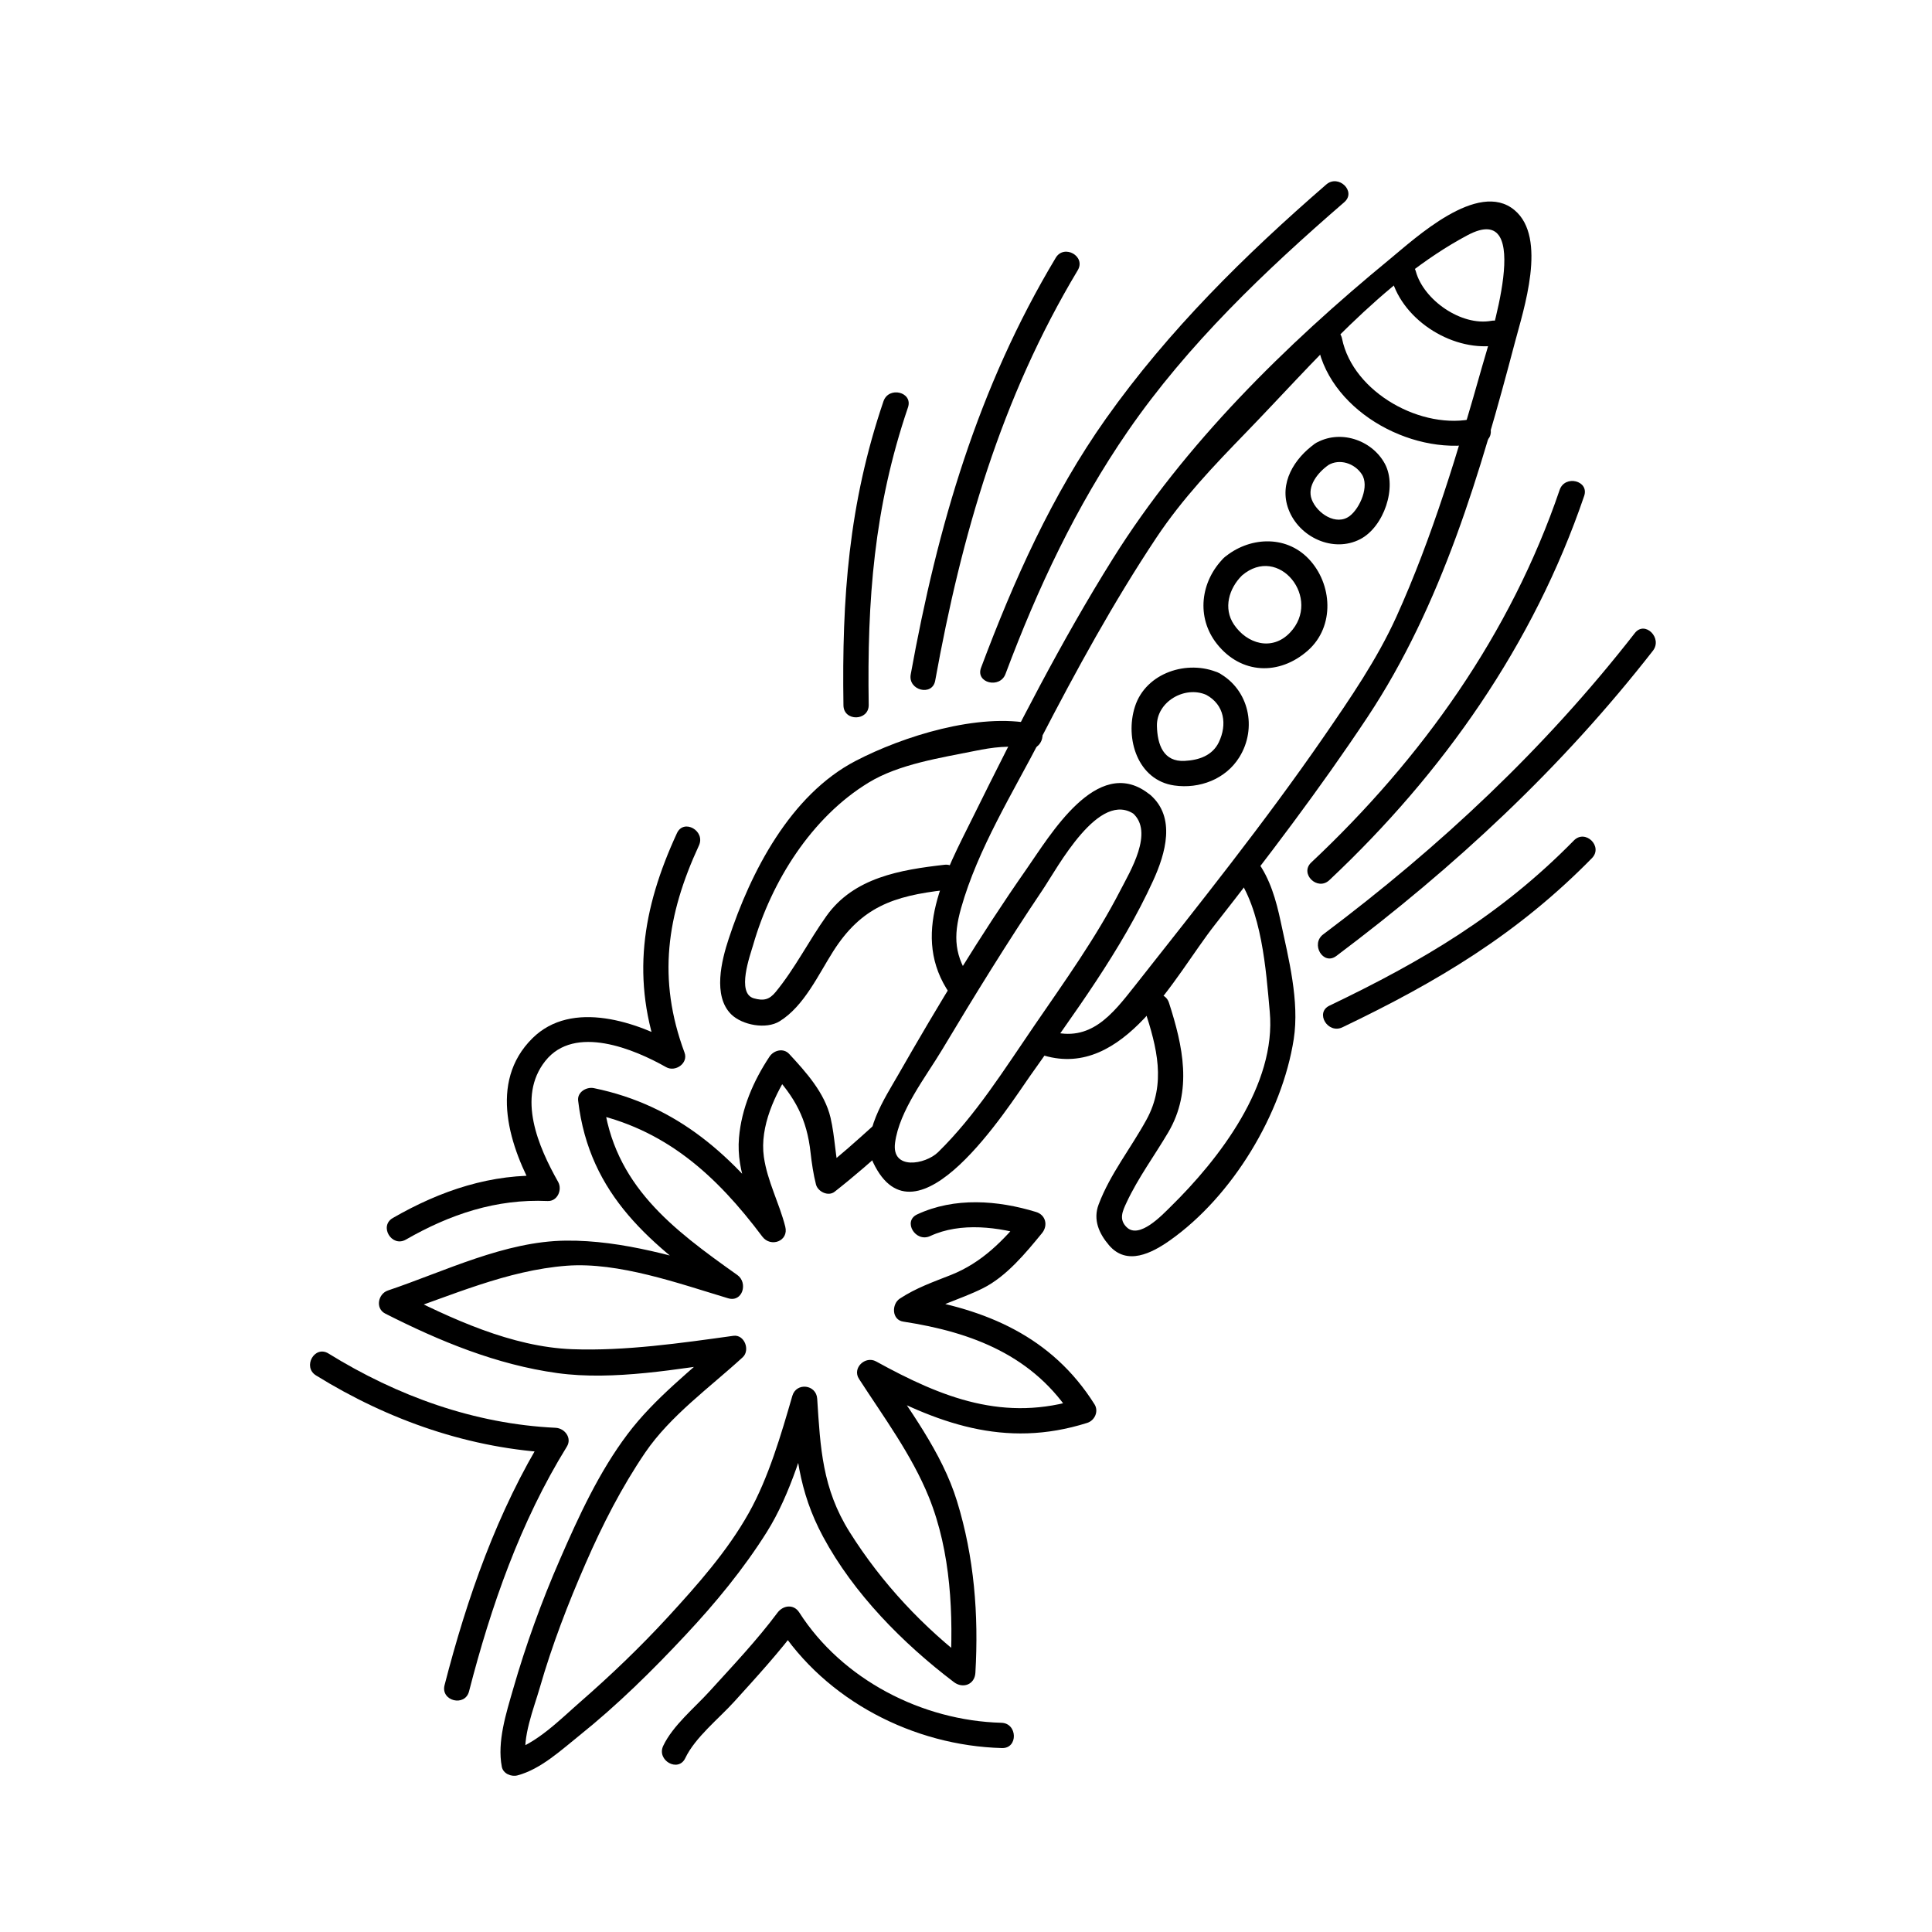 <?xml version="1.0" encoding="UTF-8"?>
<!-- Uploaded to: SVG Find, www.svgrepo.com, Generator: SVG Find Mixer Tools -->
<svg fill="#000000" width="800px" height="800px" version="1.1" viewBox="144 144 512 512" xmlns="http://www.w3.org/2000/svg">
 <g>
  <path d="m417.82 335.85c-14.492-3.055-34.566 3.289-47.059 9.793-17.301 8.996-27.82 29.434-33.652 47.16-1.875 5.676-4.273 15.129 0.676 20.012 2.914 2.852 9.234 4.055 12.816 1.836 6.496-4 10.289-12.398 14.234-18.586 7.422-11.637 15.84-14.633 29.613-16.199 4.242-0.488 4.141-7.18-0.148-6.691-11.676 1.332-24.016 3.371-31.277 13.57-4.676 6.559-8.344 13.91-13.469 20.145-1.715 2.094-3.25 2.379-5.754 1.684-4.738-1.301-0.984-11.461-0.211-14.137 4.848-16.855 15.484-33.844 30.605-43.043 8.047-4.914 19.129-6.559 28.27-8.414 4.457-0.906 9.219-1.574 13.73-0.629 4.199 0.887 5.844-5.609 1.625-6.5z"/>
  <path d="m471.38 375.62c7.055 9.453 8.117 25.418 9.117 36.488 1.785 19.348-13.359 39.031-26.348 51.758-2.141 2.102-8.258 8.629-11.586 5.344-2.109-2.062-1.078-4.25-0.016-6.527 3.039-6.519 7.453-12.484 11.082-18.656 6.445-10.988 3.871-22.773 0.164-34.273-1.324-4.086-7.754-2.25-6.43 1.883 3.242 9.965 5.738 19.492 0.465 29.094-4.117 7.527-9.629 14.375-12.676 22.457-1.543 4.07 0.117 7.731 2.746 10.809 4.731 5.535 11.359 2.102 16.199-1.324 16.555-11.707 29.684-33.52 32.762-53.316 1.543-10.066-1.363-21.309-3.465-31.141-1.18-5.551-2.809-11.391-6.258-16.02-2.555-3.438-8.332-0.035-5.758 3.426z"/>
  <path d="m420.72 423.74c21.16 6.195 34.465-20.898 45.168-34.574 14.043-17.941 27.906-36.109 40.508-55.113 19.68-29.66 30.062-65.133 39.055-99.258 2.289-8.691 8.676-27.789-0.086-35.109-9.691-8.117-26.434 7.566-33.156 13.074-27.488 22.602-54.285 48.934-73.281 79.285-13.738 21.945-25.52 45.113-36.992 68.305-7.422 15.004-16.918 31.637-6.18 47.059 2.457 3.519 8.203 0.109 5.738-3.449-4.543-6.519-4.969-11.629-2.785-19.34 4.41-15.617 13.723-30.551 21.145-44.902 9.391-18.137 19.238-36.141 30.551-53.16 7.008-10.516 15.137-18.996 23.938-28.078 17.547-18.082 35.992-40.148 58.566-52.145 18.152-9.66 5.769 28.047 3.891 34.707-6.273 22.191-13.234 45.438-22.766 66.449-5.109 11.258-12.258 21.648-19.238 31.781-15.688 22.734-32.984 44.32-50.066 66.008-6 7.598-11.793 15.082-22.395 11.98-4.125-1.227-5.746 5.258-1.613 6.481z"/>
  <path d="m492.54 261.53c-5.535 3.93-9.676 10.523-7.078 17.422 2.785 7.445 11.887 11.645 19.02 7.926 6.227-3.234 9.902-13.754 6.504-20.012-3.512-6.418-12.086-9.164-18.445-5.336-3.707 2.211-0.25 7.965 3.441 5.738 3.031-1.82 7.008-0.473 8.887 2.379 2.117 3.148-0.465 8.988-3.141 11.066-3.598 2.785-8.738-0.699-10.109-4.359-1.332-3.527 1.691-7.188 4.383-9.078 3.481-2.488 0.059-8.25-3.461-5.746z"/>
  <path d="m448.17 354.15c-13.477-10.051-25.906 11.273-32.195 20.254-12.234 17.5-23.387 35.969-33.992 54.516-3.426 6-10.059 15.824-6.598 23.129 11.414 24.098 35.887-14.809 41.508-22.789 11.66-16.555 24.293-33.418 32.73-51.934 3.25-7.141 6.055-16.703-0.762-22.656-3.242-2.824-7.941 1.945-4.699 4.785 5.738 5.023-0.645 15.422-3.273 20.531-6.453 12.547-14.824 24.199-22.781 35.809-7.871 11.469-15.516 23.766-25.504 33.543-3.371 3.289-12.375 4.856-11.406-2.465 1.117-8.566 8.203-17.547 12.5-24.734 8.543-14.273 17.277-28.457 26.574-42.266 3.953-5.848 15.098-26.977 24.578-19.902 3.492 2.586 6.719-3.277 3.32-5.82z"/>
  <path d="m468.34 291.84c-6.195 6.195-7.422 15.742-1.844 22.797 6.406 8.094 16.57 8.453 24.152 1.715 7.164-6.383 6.445-17.656 0.172-24.238-6.203-6.523-16.059-5.789-22.48-0.273-3.289 2.824 1.527 7.469 4.769 4.691 9.824-8.438 21.332 6.148 12.738 15.137-4.738 4.961-11.383 2.977-14.84-2.164-2.891-4.305-1.309-9.574 2.102-12.965 3.062-3.07-1.73-7.738-4.769-4.699z"/>
  <path d="m466.96 322.32c-8.188-3.606-19.301-0.094-22.191 8.949-2.707 8.445 0.723 19.508 10.422 20.891 6.691 0.961 13.625-1.676 17.23-7.469 4.82-7.719 2.57-18.016-5.461-22.371-3.785-2.055-7.078 3.769-3.289 5.824 4.816 2.621 5.59 7.832 3.328 12.562-1.723 3.559-5.305 4.738-9.02 4.938-5.66 0.324-7.258-4.305-7.383-9.219-0.164-6.422 7.367-10.793 13.074-8.281 3.918 1.727 7.25-4.09 3.289-5.824z"/>
  <path d="m493.23 235.6c3.684 18.02 26.254 29.836 43.492 25.703 4.203-1.008 2.332-7.43-1.859-6.422-13.941 3.336-32.309-6.832-35.211-21.145-0.855-4.219-7.281-2.332-6.422 1.863z"/>
  <path d="m512.76 217.78c3.109 11.414 16.809 19.766 28.309 17.664 4.242-0.77 2.348-7.188-1.859-6.422-7.934 1.449-17.926-5.488-20.004-13.113-1.148-4.16-7.562-2.301-6.445 1.871z"/>
  <path d="m375.42 442.33c-4.465 4.047-8.957 8.055-13.688 11.777 1.637 0.645 3.281 1.289 4.93 1.93-1.316-5.195-1.348-10.621-2.559-15.832-1.543-6.598-6.504-12.082-10.957-16.895-1.559-1.676-4.125-0.977-5.25 0.754-4.25 6.422-7.398 13.68-8.055 21.469-0.797 9.352 3.598 16.664 5.84 25.426 2.023-0.891 4.055-1.777 6.078-2.66-13.352-17.805-28.055-31.348-50.383-35.93-1.961-0.402-4.434 1.055-4.164 3.312 2.969 25.238 19.492 38.289 38.895 52.066 0.82-2.062 1.637-4.102 2.465-6.156-14.273-4.281-29.551-8.957-44.555-8.809-16.215 0.148-32.141 8.141-47.207 13.211-2.606 0.867-3.426 4.746-0.715 6.125 14.438 7.328 29.488 13.539 45.625 15.77 14.887 2.055 31.992-1.102 46.793-3.172-0.82-1.891-1.637-3.777-2.465-5.691-8.762 8.039-18.539 15.477-25.727 25.023-7.551 10.012-12.965 21.797-17.949 33.25-4.863 11.148-9.027 22.648-12.391 34.336-1.82 6.328-4.281 13.941-2.992 20.594 0.348 1.801 2.496 2.707 4.141 2.273 6.172-1.637 11.57-6.691 16.414-10.57 10.086-8.086 19.355-17.223 28.176-26.672 7.902-8.438 15.344-17.469 21.5-27.262 6.367-10.148 9.949-23.051 13.242-34.426-2.203-0.242-4.402-0.496-6.59-0.746 0.852 13.43 1.676 24.199 8.242 36.406 8.125 15.113 21.176 28.301 34.684 38.551 2.379 1.801 5.512 0.66 5.691-2.465 0.898-15.391-0.316-30.684-4.863-45.461-4.023-13.113-12.871-24.473-20.238-35.871-1.496 1.535-3.008 3.094-4.512 4.621 19.23 10.57 37.383 17.391 59.238 10.477 2.016-0.629 3.117-3.078 1.938-4.938-11.297-17.941-28.758-25.293-49.043-28.395 0.301 2.047 0.598 4.086 0.906 6.109 5.754-3.769 12.422-5.398 18.547-8.445 6.242-3.109 11.391-9.375 15.695-14.633 1.629-2.016 0.984-4.809-1.582-5.59-10.18-3.117-21.594-3.977-31.504 0.637-3.914 1.812-0.434 7.551 3.449 5.738 8.031-3.738 18.16-2.441 26.441 0.109-0.52-1.852-1.062-3.723-1.582-5.582-5.473 6.691-11.18 12.531-19.34 15.777-4.785 1.891-9.242 3.434-13.57 6.273-2.219 1.465-2.172 5.637 0.906 6.102 18.277 2.793 34.684 9.062 44.934 25.355 0.637-1.645 1.281-3.289 1.938-4.938-20.051 6.352-36.504-0.203-54.082-9.871-2.859-1.566-6.391 1.754-4.519 4.629 6.559 10.148 13.949 20.082 18.516 31.332 5.887 14.578 6.551 31.242 5.637 46.727 1.898-0.82 3.801-1.645 5.691-2.465-12.777-9.699-23.781-21.41-32.332-35.008-7.258-11.547-7.754-22.34-8.59-35.328-0.234-3.785-5.527-4.418-6.59-0.754-2.953 10.211-6.305 21.711-11.523 31.008-5.691 10.156-13.656 19.113-21.492 27.648-7.312 7.949-15.145 15.445-23.285 22.539-5.086 4.434-11.637 11.141-18.398 12.949 1.387 0.754 2.769 1.504 4.141 2.273-1.133-5.824 2.055-13.594 3.629-19.066 3.25-11.289 7.484-22.301 12.188-33.039 4.426-10.164 9.508-20.098 15.742-29.277 6.699-9.824 17.168-17.293 25.852-25.27 2.031-1.867 0.473-6.094-2.473-5.684-13.824 1.922-28.734 4.07-42.699 3.551-16.098-0.59-32.195-8.148-46.273-15.289-0.227 2.039-0.473 4.086-0.707 6.125 14.934-5.031 29.613-11.73 45.492-12.957 13.762-1.039 29.711 4.699 42.777 8.621 3.863 1.156 5.344-4.109 2.465-6.156-17.191-12.203-32.852-23.859-35.504-46.398-1.387 1.125-2.777 2.219-4.164 3.336 20.445 4.18 34.047 16.562 46.281 32.875 2.219 2.969 7.07 1.211 6.078-2.644-1.605-6.305-4.731-11.973-5.668-18.469-1.148-8.086 3.008-16.781 7.289-23.262-1.754 0.234-3.504 0.496-5.258 0.738 6.211 6.691 9.367 12.375 10.352 21.461 0.316 2.785 0.738 5.644 1.426 8.359 0.488 1.906 3.242 3.258 4.93 1.938 5.203-4.078 10.148-8.406 15.043-12.824 3.195-2.898-1.617-7.543-4.797-4.684z"/>
  <path d="m495.48 192.89c-21.562 18.688-41.824 38.676-58.379 62.031-14.32 20.223-24.449 42.934-33.117 66.047-1.512 4.039 5.008 5.621 6.488 1.629 8.5-22.672 18.68-44.391 32.449-64.371 15.848-22.977 36.344-42.477 57.332-60.652 3.273-2.828-1.527-7.481-4.773-4.684z"/>
  <path d="m557.33 273.81c-13.004 38.219-36.574 71.258-65.84 98.762-3.141 2.969 1.645 7.629 4.785 4.691 30.164-28.355 54.137-62.473 67.543-101.82 1.398-4.082-5.094-5.68-6.488-1.629z"/>
  <path d="m423.78 212.32c-20.625 34.379-31.332 71.195-38.43 110.42-0.762 4.219 5.723 5.879 6.488 1.637 6.992-38.637 17.453-74.863 37.777-108.76 2.215-3.711-3.625-6.996-5.836-3.297z"/>
  <path d="m378.13 250.34c-9.242 27.184-11.043 52.199-10.605 80.602 0.07 4.312 6.754 4.172 6.691-0.148-0.434-27.734 1.379-52.277 10.406-78.824 1.391-4.094-5.106-5.684-6.492-1.629z"/>
  <path d="m577.25 311.77c-23.875 30.629-51.57 56.551-82.578 79.84-3.426 2.574-0.016 8.336 3.449 5.746 31.457-23.625 59.68-49.82 83.922-80.91 2.613-3.363-2.133-8.07-4.793-4.676z"/>
  <path d="m561.1 366.73c-19.383 19.758-40.141 31.977-64.777 43.777-3.906 1.867-0.434 7.59 3.434 5.738 25.191-12.059 46.375-24.695 66.125-44.832 3.023-3.086-1.75-7.769-4.781-4.684z"/>
  <path d="m323.4 364.79c-9.266 20.074-12.281 38.871-4.418 60.047 1.621-1.273 3.242-2.559 4.856-3.84-10.809-6.109-28.254-12.25-38.754-1.836-11.785 11.676-6.016 28.938 1.086 41.508 0.93-1.691 1.867-3.387 2.793-5.062-14.719-0.676-28.199 3.891-40.848 11.164-3.746 2.141-0.309 7.887 3.441 5.738 11.723-6.723 23.93-10.832 37.559-10.227 2.613 0.133 3.961-3 2.793-5.07-5.188-9.195-11.012-22.465-3.394-32.047 7.777-9.793 23.617-3.117 32.023 1.645 2.426 1.371 5.918-1.023 4.871-3.848-7.25-19.523-4.723-36.406 3.809-54.883 1.805-3.887-4.012-7.199-5.816-3.289z"/>
  <path d="m325.6 609.93c2.621-5.504 8.91-10.484 12.949-14.941 5.969-6.582 11.988-13.16 17.312-20.293-1.922 0.031-3.848 0.047-5.785 0.07 12.746 19.883 36.023 31.867 59.465 32.488 4.305 0.117 4.141-6.582-0.164-6.699-20.996-0.551-42.148-11.422-53.562-29.23-1.48-2.312-4.297-1.922-5.777 0.062-5.481 7.352-11.848 14.051-17.996 20.82-3.93 4.344-9.715 9.055-12.273 14.438-1.852 3.859 3.973 7.168 5.832 3.285z"/>
  <path d="m268.3 592.23c5.801-22.531 13.625-44.973 25.922-64.859 1.426-2.312-0.574-4.871-2.984-4.992-21.555-1.016-41.926-8.398-60.191-19.688-3.684-2.273-6.949 3.566-3.289 5.816 19.285 11.926 40.887 19.492 63.629 20.547-0.992-1.66-1.992-3.32-2.992-5-12.578 20.348-20.648 43.469-26.582 66.535-1.078 4.199 5.41 5.82 6.488 1.641z"/>
 </g>
</svg>